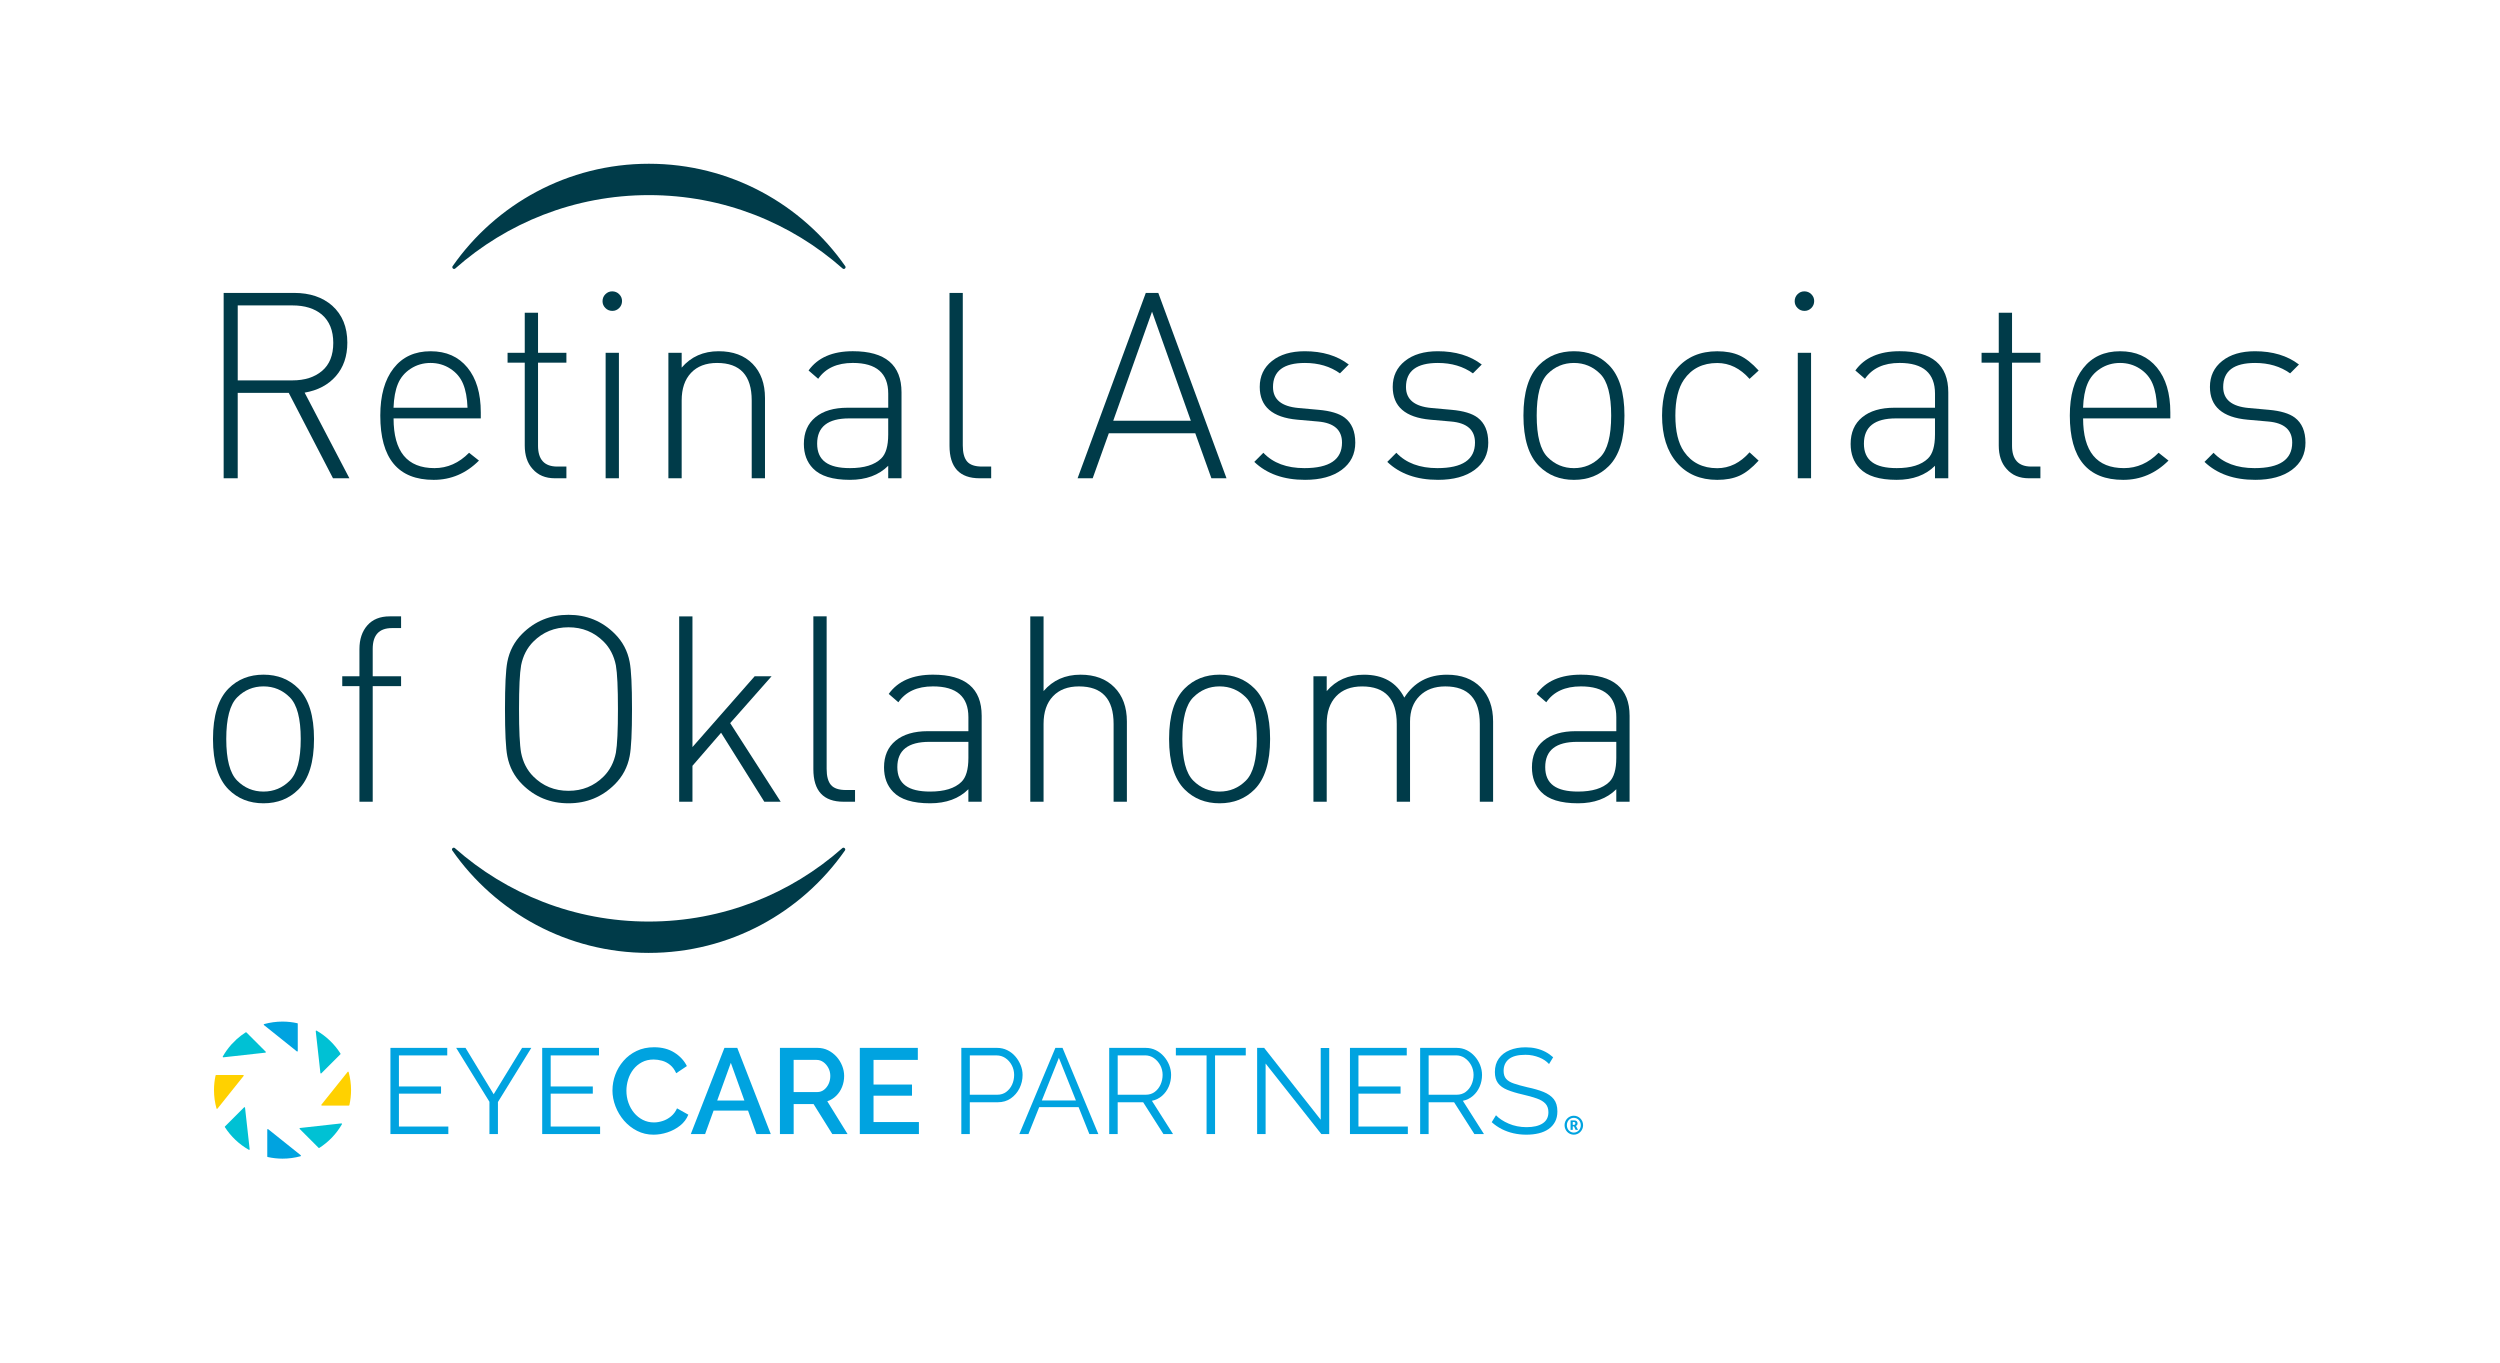 <?xml version="1.0" encoding="UTF-8"?><svg id="Layer_1" xmlns="http://www.w3.org/2000/svg" viewBox="0 0 1313.87 716.29"><defs><style>.cls-1{fill:#00a3e0;}.cls-1,.cls-2,.cls-3,.cls-4{stroke-width:0px;}.cls-2{fill:#ffd100;}.cls-3{fill:#003b49;}.cls-4{fill:#00c1d4;}</style></defs><path class="cls-3" d="M183.63,251.36h-8.62l-23.26-44.88h-26.82v44.88h-7.39v-97.42h37.08c8.21,0,14.87,2.24,19.98,6.71,5.29,4.75,7.94,11.22,7.94,19.43,0,7.12-2.01,12.98-6.02,17.58-4.01,4.6-9.49,7.5-16.42,8.69l23.53,45.02ZM175.15,180.21c0-6.47-2.01-11.45-6.02-14.91-3.83-3.19-8.98-4.79-15.46-4.79h-28.73v39.4h28.73c6.48,0,11.68-1.66,15.6-4.99,3.92-3.33,5.88-8.23,5.88-14.71Z"/><path class="cls-3" d="M252.68,219.89h-45.84c0,17.42,7.16,26.13,21.48,26.13,6.84,0,12.91-2.69,18.2-8.07l5.2,4.11c-6.75,6.75-14.69,10.13-23.81,10.13-18.7,0-28.05-11.26-28.05-33.8,0-10.58,2.33-18.86,6.98-24.83,4.65-5.97,11.13-8.96,19.43-8.96s14.66,2.85,19.36,8.55c4.7,5.7,7.05,13.57,7.05,23.6v3.15ZM245.7,214.28c-.18-5.11-.96-9.3-2.33-12.58-1.37-3.29-3.6-5.93-6.71-7.94-3.1-2.01-6.57-3.01-10.4-3.01s-7.3,1-10.4,3.01c-3.1,2-5.34,4.65-6.71,7.94-1.37,3.28-2.14,7.48-2.33,12.58h38.86Z"/><path class="cls-3" d="M297.68,251.36h-6.02c-5.02,0-8.94-1.64-11.77-4.93-2.74-3.01-4.11-7.11-4.11-12.31v-43.51h-9.03v-5.2h9.03v-21.07h6.98v21.07h14.91v5.2h-14.91v43.65c0,7.3,3.37,10.94,10.12,10.94h4.79v6.16Z"/><path class="cls-3" d="M326.91,158.19c0,1.46-.5,2.69-1.5,3.69-1,1-2.19,1.51-3.56,1.51-1.46,0-2.69-.5-3.69-1.51-1-1-1.5-2.19-1.5-3.56,0-1.46.5-2.69,1.5-3.69,1-1,2.19-1.51,3.56-1.51,1.46,0,2.69.5,3.69,1.51,1,1,1.5,2.19,1.5,3.56ZM325.27,251.36h-6.98v-65.95h6.98v65.95Z"/><path class="cls-3" d="M402.04,251.36h-6.98v-40.91c0-13.13-6.07-19.7-18.2-19.7-5.84,0-10.4,1.73-13.68,5.2-3.28,3.47-4.93,8.3-4.93,14.5v40.91h-6.98v-65.95h6.98v7.8c4.93-5.75,11.4-8.62,19.43-8.62,7.57,0,13.52,2.21,17.86,6.63,4.33,4.43,6.5,10.42,6.5,17.99v42.14Z"/><path class="cls-3" d="M473.78,251.36h-6.98v-6.57c-4.93,4.92-11.63,7.39-20.11,7.39-9.12,0-15.6-2.01-19.43-6.02-3.19-3.28-4.79-7.57-4.79-12.86,0-6.02,2.03-10.69,6.09-14.02,4.06-3.33,9.69-5,16.9-5h21.35v-7.39c0-10.76-6.21-16.15-18.61-16.15-8.3,0-14.37,2.79-18.2,8.34l-5.06-4.38c4.83-6.75,12.59-10.12,23.26-10.12,17.06,0,25.59,7.2,25.59,21.62v45.15ZM466.8,228.37v-8.48h-20.52c-11.22,0-16.83,4.43-16.83,13.27s5.75,12.86,17.24,12.86c7.48,0,12.95-1.68,16.42-5.06,2.46-2.37,3.69-6.57,3.69-12.59Z"/><path class="cls-3" d="M520.9,251.36h-6.02c-10.58,0-15.87-5.7-15.87-17.1v-80.32h6.98v80.18c0,3.83.75,6.64,2.26,8.41,1.51,1.78,4.13,2.67,7.87,2.67h4.79v6.16Z"/><path class="cls-3" d="M644.59,251.36h-7.94l-8.48-23.67h-45.43l-8.48,23.67h-7.94l35.85-97.42h6.57l35.85,97.42ZM625.84,221.12l-20.39-57.33-20.39,57.33h40.77Z"/><path class="cls-3" d="M712.27,232.61c0,6.02-2.37,10.79-7.11,14.3-4.74,3.51-11.18,5.27-19.29,5.27-11.22,0-20.11-3.15-26.68-9.44l4.77-4.79c5.09,5.39,12.28,8.07,21.55,8.07,13.19,0,19.78-4.47,19.78-13.41,0-6.66-4.18-10.35-12.55-11.08l-10.91-.96c-13.19-1.19-19.78-6.93-19.78-17.24,0-5.66,2.14-10.19,6.43-13.61,4.29-3.42,10.03-5.13,17.24-5.13,9.3,0,17.01,2.32,23.12,6.98l-4.64,4.65c-5.09-3.65-11.23-5.47-18.41-5.47-11.18,0-16.77,4.22-16.77,12.65,0,6.54,4.46,10.21,13.37,11.02l10.64.96c6.18.55,10.73,1.92,13.64,4.1,3.73,2.83,5.59,7.21,5.59,13.13Z"/><path class="cls-3" d="M782.16,232.61c0,6.02-2.37,10.79-7.11,14.3-4.74,3.51-11.18,5.27-19.29,5.27-11.22,0-20.11-3.15-26.68-9.44l4.77-4.79c5.09,5.39,12.28,8.07,21.55,8.07,13.19,0,19.78-4.47,19.78-13.41,0-6.66-4.18-10.35-12.55-11.08l-10.91-.96c-13.19-1.19-19.78-6.93-19.78-17.24,0-5.66,2.14-10.19,6.43-13.61,4.29-3.42,10.03-5.13,17.24-5.13,9.3,0,17.01,2.32,23.12,6.98l-4.64,4.65c-5.09-3.65-11.23-5.47-18.41-5.47-11.18,0-16.77,4.22-16.77,12.65,0,6.54,4.46,10.21,13.37,11.02l10.64.96c6.18.55,10.73,1.92,13.64,4.1,3.73,2.83,5.59,7.21,5.59,13.13Z"/><path class="cls-3" d="M853.73,218.39c0,12.22-2.74,21.07-8.21,26.55-4.84,4.83-10.95,7.25-18.33,7.25s-13.5-2.42-18.34-7.25c-5.47-5.47-8.21-14.32-8.21-26.55s2.74-21.07,8.21-26.55c4.83-4.83,10.95-7.25,18.34-7.25s13.5,2.42,18.33,7.25c5.47,5.47,8.21,14.33,8.21,26.55ZM846.75,218.39c0-10.76-1.92-18.06-5.75-21.89-3.83-3.83-8.44-5.75-13.82-5.75s-9.99,1.92-13.82,5.75c-3.83,3.83-5.75,11.13-5.75,21.89s1.92,18.06,5.75,21.89c3.83,3.83,8.44,5.75,13.82,5.75s9.99-1.92,13.82-5.75c3.83-3.83,5.75-11.13,5.75-21.89Z"/><path class="cls-3" d="M924.26,242.06c-3.47,3.83-6.82,6.48-10.06,7.94-3.24,1.46-7.14,2.19-11.7,2.19-8.94,0-16.01-3.01-21.21-9.03-5.2-6.02-7.8-14.27-7.8-24.76s2.6-18.74,7.8-24.76c5.2-6.02,12.27-9.03,21.21-9.03,4.56,0,8.46.73,11.7,2.19,3.24,1.46,6.59,4.11,10.06,7.94l-4.79,4.38c-4.93-5.56-10.58-8.34-16.97-8.34-7.66,0-13.5,2.92-17.51,8.76-3.01,4.38-4.51,10.67-4.51,18.88s1.51,14.5,4.51,18.88c4.01,5.84,9.85,8.76,17.51,8.76,6.38,0,12.04-2.78,16.97-8.34l4.79,4.38Z"/><path class="cls-3" d="M953.44,158.19c0,1.46-.5,2.69-1.5,3.69-1,1-2.19,1.51-3.56,1.51-1.46,0-2.69-.5-3.69-1.51-1-1-1.5-2.19-1.5-3.56,0-1.46.5-2.69,1.5-3.69,1-1,2.19-1.51,3.56-1.51,1.46,0,2.69.5,3.69,1.51,1,1,1.5,2.19,1.5,3.56ZM951.8,251.36h-6.98v-65.95h6.98v65.95Z"/><path class="cls-3" d="M1023.91,251.36h-6.98v-6.57c-4.93,4.92-11.63,7.39-20.11,7.39-9.12,0-15.6-2.01-19.43-6.02-3.19-3.28-4.79-7.57-4.79-12.86,0-6.02,2.03-10.69,6.09-14.02,4.06-3.33,9.69-5,16.9-5h21.35v-7.39c0-10.76-6.21-16.15-18.61-16.15-8.3,0-14.37,2.79-18.2,8.34l-5.06-4.38c4.83-6.75,12.59-10.12,23.26-10.12,17.06,0,25.59,7.2,25.59,21.62v45.15ZM1016.93,228.37v-8.48h-20.52c-11.22,0-16.83,4.43-16.83,13.27s5.75,12.86,17.24,12.86c7.48,0,12.95-1.68,16.42-5.06,2.46-2.37,3.69-6.57,3.69-12.59Z"/><path class="cls-3" d="M1072.34,251.36h-6.02c-5.02,0-8.94-1.64-11.77-4.93-2.74-3.01-4.11-7.11-4.11-12.31v-43.51h-9.03v-5.2h9.03v-21.07h6.98v21.07h14.91v5.2h-14.91v43.65c0,7.3,3.37,10.94,10.12,10.94h4.79v6.16Z"/><path class="cls-3" d="M1140.61,219.89h-45.84c0,17.42,7.16,26.13,21.48,26.13,6.84,0,12.91-2.69,18.2-8.07l5.2,4.11c-6.75,6.75-14.69,10.13-23.81,10.13-18.7,0-28.05-11.26-28.05-33.8,0-10.58,2.33-18.86,6.98-24.83,4.65-5.97,11.13-8.96,19.43-8.96s14.66,2.85,19.36,8.55c4.7,5.7,7.05,13.57,7.05,23.6v3.15ZM1133.63,214.28c-.18-5.11-.96-9.3-2.33-12.58-1.37-3.29-3.6-5.93-6.71-7.94-3.1-2.01-6.57-3.01-10.4-3.01s-7.3,1-10.4,3.01c-3.1,2-5.34,4.65-6.71,7.94-1.37,3.28-2.14,7.48-2.33,12.58h38.86Z"/><path class="cls-3" d="M1211.64,232.61c0,6.02-2.37,10.79-7.11,14.3-4.74,3.51-11.18,5.27-19.29,5.27-11.22,0-20.11-3.15-26.68-9.44l4.77-4.79c5.09,5.39,12.28,8.07,21.55,8.07,13.19,0,19.78-4.47,19.78-13.41,0-6.66-4.18-10.35-12.55-11.08l-10.91-.96c-13.19-1.19-19.78-6.93-19.78-17.24,0-5.66,2.14-10.19,6.43-13.61s10.03-5.13,17.24-5.13c9.3,0,17.01,2.32,23.12,6.98l-4.64,4.65c-5.09-3.65-11.23-5.47-18.41-5.47-11.18,0-16.77,4.22-16.77,12.65,0,6.54,4.46,10.21,13.37,11.02l10.64.96c6.18.55,10.73,1.92,13.64,4.1,3.73,2.83,5.59,7.21,5.59,13.13Z"/><path class="cls-3" d="M165.03,388.37c0,12.22-2.74,21.07-8.21,26.55-4.84,4.83-10.95,7.25-18.33,7.25s-13.5-2.42-18.34-7.25c-5.47-5.47-8.21-14.32-8.21-26.55s2.74-21.07,8.21-26.55c4.83-4.83,10.95-7.25,18.34-7.25s13.5,2.42,18.33,7.25c5.47,5.47,8.21,14.33,8.21,26.55ZM158.05,388.37c0-10.76-1.92-18.06-5.75-21.89-3.83-3.83-8.44-5.75-13.82-5.75s-9.99,1.92-13.82,5.75c-3.83,3.83-5.75,11.13-5.75,21.89s1.92,18.06,5.75,21.89c3.83,3.83,8.44,5.75,13.82,5.75s9.99-1.92,13.82-5.75c3.83-3.83,5.75-11.13,5.75-21.89Z"/><path class="cls-3" d="M210.79,360.6h-14.91v60.75h-6.98v-60.75h-9.03v-5.2h9.03v-14.23c0-5.2,1.39-9.37,4.17-12.52,2.78-3.15,6.68-4.72,11.7-4.72h6.02v6.16h-4.79c-6.75,0-10.12,3.65-10.12,10.94v14.37h14.91v5.2Z"/><path class="cls-3" d="M332.15,372.64c0,12.31-.41,20.57-1.23,24.76-1.1,5.75-3.69,10.67-7.8,14.78-6.66,6.66-14.78,9.99-24.35,9.99s-17.7-3.33-24.35-9.99c-4.1-4.11-6.7-9.03-7.8-14.78-.82-4.19-1.23-12.45-1.23-24.76s.41-20.57,1.23-24.76c1.1-5.75,3.69-10.67,7.8-14.78,6.66-6.66,14.78-9.99,24.35-9.99s17.7,3.33,24.35,9.99c4.11,4.11,6.71,9.03,7.8,14.78.82,4.19,1.23,12.45,1.23,24.76ZM324.76,372.64c0-11.22-.36-18.88-1.09-22.99-1.01-5.02-3.15-9.17-6.43-12.45-5.02-5.02-11.17-7.53-18.47-7.53s-13.45,2.51-18.47,7.53c-3.28,3.28-5.43,7.43-6.43,12.45-.73,4.11-1.1,11.77-1.1,22.99s.36,18.88,1.1,22.99c1,5.02,3.15,9.17,6.43,12.45,5.01,5.02,11.17,7.53,18.47,7.53s13.45-2.51,18.47-7.53c3.28-3.28,5.43-7.43,6.43-12.45.73-4.11,1.09-11.77,1.09-22.99Z"/><path class="cls-3" d="M410.3,421.35h-8.62l-22.71-36.26-15.05,17.38v18.88h-6.98v-97.42h6.98v68.69l32.7-37.22h8.89l-21.76,24.63,26.54,41.32Z"/><path class="cls-3" d="M449.35,421.35h-6.02c-10.58,0-15.87-5.7-15.87-17.1v-80.32h6.98v80.18c0,3.83.75,6.64,2.26,8.41,1.51,1.78,4.13,2.67,7.87,2.67h4.79v6.16Z"/><path class="cls-3" d="M515.91,421.35h-6.98v-6.57c-4.93,4.92-11.63,7.39-20.11,7.39-9.12,0-15.6-2.01-19.43-6.02-3.19-3.28-4.79-7.57-4.79-12.86,0-6.02,2.03-10.69,6.09-14.02,4.06-3.33,9.69-5,16.9-5h21.35v-7.39c0-10.76-6.21-16.15-18.61-16.15-8.3,0-14.37,2.79-18.2,8.34l-5.06-4.38c4.83-6.75,12.59-10.12,23.26-10.12,17.06,0,25.59,7.2,25.59,21.62v45.15ZM508.94,398.36v-8.48h-20.52c-11.22,0-16.83,4.43-16.83,13.27s5.75,12.86,17.24,12.86c7.48,0,12.95-1.68,16.42-5.06,2.46-2.37,3.69-6.57,3.69-12.59Z"/><path class="cls-3" d="M592.23,421.35h-6.98v-40.91c0-13.13-6.07-19.7-18.2-19.7-5.84,0-10.4,1.73-13.68,5.2-3.28,3.47-4.93,8.3-4.93,14.5v40.91h-6.98v-97.42h6.98v39.27c4.93-5.75,11.4-8.62,19.43-8.62,7.48,0,13.41,2.21,17.79,6.63,4.38,4.43,6.57,10.42,6.57,17.99v42.14Z"/><path class="cls-3" d="M667.5,388.37c0,12.22-2.74,21.07-8.21,26.55-4.84,4.83-10.95,7.25-18.33,7.25s-13.5-2.42-18.34-7.25c-5.47-5.47-8.21-14.32-8.21-26.55s2.74-21.07,8.21-26.55c4.83-4.83,10.95-7.25,18.34-7.25s13.5,2.42,18.33,7.25c5.47,5.47,8.21,14.33,8.21,26.55ZM660.52,388.37c0-10.76-1.92-18.06-5.75-21.89-3.83-3.83-8.44-5.75-13.82-5.75s-9.99,1.92-13.82,5.75c-3.83,3.83-5.75,11.13-5.75,21.89s1.92,18.06,5.75,21.89c3.83,3.83,8.44,5.75,13.82,5.75s9.99-1.92,13.82-5.75c3.83-3.83,5.75-11.13,5.75-21.89Z"/><path class="cls-3" d="M784.69,421.35h-6.98v-40.91c0-13.13-6.04-19.7-18.13-19.7-5.64,0-10.14,1.66-13.5,5-3.36,3.33-5.04,7.82-5.04,13.48v42.14h-6.98v-40.91c0-13.13-6.07-19.7-18.2-19.7-5.84,0-10.4,1.73-13.68,5.2-3.28,3.47-4.93,8.3-4.93,14.5v40.91h-6.98v-65.95h6.98v7.8c4.93-5.75,11.45-8.62,19.57-8.62,10.03,0,17.1,4.01,21.21,12.04,5.11-8.03,12.59-12.04,22.44-12.04,7.48,0,13.39,2.21,17.72,6.63,4.33,4.43,6.5,10.42,6.5,17.99v42.14Z"/><path class="cls-3" d="M856.42,421.35h-6.98v-6.57c-4.93,4.92-11.63,7.39-20.11,7.39-9.12,0-15.6-2.01-19.43-6.02-3.19-3.28-4.79-7.57-4.79-12.86,0-6.02,2.03-10.69,6.09-14.02,4.06-3.33,9.69-5,16.9-5h21.35v-7.39c0-10.76-6.21-16.15-18.61-16.15-8.3,0-14.37,2.79-18.2,8.34l-5.06-4.38c4.83-6.75,12.59-10.12,23.26-10.12,17.06,0,25.59,7.2,25.59,21.62v45.15ZM849.44,398.36v-8.48h-20.52c-11.22,0-16.83,4.43-16.83,13.27s5.75,12.86,17.24,12.86c7.48,0,12.95-1.68,16.42-5.06,2.46-2.37,3.69-6.57,3.69-12.59Z"/><path class="cls-3" d="M341.05,102.54c39.06,0,74.69,14.59,101.8,38.58.82.72,2-.34,1.37-1.24-22.74-32.53-60.47-53.82-103.17-53.82s-80.44,21.28-103.17,53.82c-.62.89.55,1.96,1.37,1.24,27.11-24,62.75-38.58,101.8-38.58Z"/><path class="cls-3" d="M340.88,484.32c-39.06,0-74.69-14.59-101.8-38.58-.82-.72-2,.34-1.37,1.24,22.74,32.53,60.47,53.82,103.17,53.82,42.71,0,80.44-21.28,103.17-53.82.62-.89-.55-1.96-1.37-1.24-27.11,24-62.75,38.58-101.8,38.58Z"/><path class="cls-1" d="M156.5,538.05c0-.14-.09-.26-.24-.3-2.51-.55-5.11-.86-7.79-.86-3.34,0-6.57.47-9.64,1.31-.23.07-.29.38-.1.53l17.28,13.83c.2.15.48.01.48-.24v-14.28Z"/><path class="cls-1" d="M140.45,607.77c0,.14.09.26.24.3,2.51.55,5.11.86,7.79.86,3.28,0,6.44-.45,9.46-1.27.23-.06.29-.37.1-.53l-17.1-13.68c-.2-.16-.48-.01-.48.23v14.09Z"/><path class="cls-2" d="M113.59,564.98c-.14,0-.26.1-.3.24-.54,2.48-.83,5.05-.83,7.69,0,3.33.46,6.55,1.31,9.62.06.23.37.29.53.1l13.73-17.17c.16-.2.02-.48-.23-.48h-14.21Z"/><path class="cls-2" d="M183.32,581.03c.14,0,.26-.09.3-.24.57-2.53.88-5.18.88-7.89,0-3.28-.45-6.45-1.27-9.47-.07-.23-.38-.29-.53-.1l-13.78,17.22c-.16.2-.01.48.23.48h14.17Z"/><path class="cls-4" d="M129.12,542.55c-1.66,1.07-3.24,2.26-4.71,3.57,0,0-.01.01-.02.02l-2.69,2.69s0,0-.01.01c-1.75,1.95-3.3,4.09-4.6,6.39-.12.21.05.47.3.44l22.07-2.45c.24-.03.35-.33.18-.5l-10.14-10.14c-.1-.1-.26-.11-.38-.04"/><path class="cls-4" d="M167.82,603.28c4.89-3.12,8.98-7.39,11.88-12.43.11-.21-.06-.47-.3-.45l-21.71,2.41c-.24.03-.35.33-.18.51l9.92,9.92c.1.1.26.11.38.04"/><path class="cls-4" d="M118.2,592.39c3.16,4.91,7.48,9,12.57,11.88.21.12.47-.05.44-.29l-2.43-21.84c-.03-.24-.32-.35-.5-.18l-10.05,10.05c-.1.1-.11.26-.04.38"/><path class="cls-4" d="M178.93,553.69c-3.13-4.96-7.45-9.1-12.54-12.03-.22-.12-.48.05-.45.3l2.44,21.94c.03.24.32.35.5.18l10.02-10.02c.09-.09.11-.26.04-.37"/><polygon class="cls-1" points="235.62 592.05 235.62 596 205.19 596 205.19 550.71 235.05 550.71 235.05 554.67 209.65 554.67 209.65 570.99 231.79 570.99 231.79 574.76 209.65 574.76 209.65 592.05 235.62 592.05"/><polygon class="cls-1" points="244.65 550.71 259.45 575.08 274.38 550.71 279.23 550.71 261.69 579.16 261.69 596 257.22 596 257.22 579.04 239.74 550.71 244.65 550.71"/><polygon class="cls-1" points="315.38 592.05 315.38 596 284.95 596 284.95 550.71 314.81 550.71 314.81 554.67 289.41 554.67 289.41 570.99 311.55 570.99 311.55 574.76 289.41 574.76 289.41 592.05 315.38 592.05"/><path class="cls-1" d="M321.89,572.97c0-2.76.49-5.47,1.47-8.14.98-2.66,2.41-5.08,4.3-7.27,1.89-2.19,4.19-3.94,6.89-5.23,2.7-1.3,5.78-1.95,9.22-1.95,4.13,0,7.66.92,10.62,2.78,2.95,1.85,5.15,4.22,6.6,7.11l-5.62,3.76c-.81-1.83-1.86-3.28-3.15-4.33-1.3-1.07-2.71-1.81-4.25-2.24-1.53-.42-3.02-.63-4.46-.63-2.34,0-4.4.48-6.19,1.44-1.79.96-3.28,2.22-4.5,3.8-1.21,1.57-2.12,3.34-2.71,5.29-.6,1.95-.9,3.92-.9,5.87,0,2.21.35,4.31,1.06,6.32.7,2,1.7,3.77,2.99,5.33,1.3,1.55,2.83,2.78,4.6,3.67,1.76.89,3.71,1.34,5.83,1.34,1.49,0,3.02-.26,4.6-.77,1.57-.51,3.03-1.31,4.37-2.42,1.34-1.11,2.39-2.51,3.15-4.21l5.94,3.32c-.9,2.26-2.33,4.17-4.31,5.74-1.98,1.57-4.2,2.76-6.67,3.57-2.47.81-4.91,1.21-7.33,1.21-3.11,0-5.98-.67-8.61-2.01-2.64-1.34-4.92-3.13-6.86-5.36-1.93-2.24-3.44-4.75-4.5-7.53-1.07-2.78-1.6-5.6-1.6-8.45"/><path class="cls-1" d="M391.22,578.4l-7.13-19.84-7.17,19.84h14.3ZM380.71,550.71h6.76l17.61,45.29h-7.53l-4.42-12.32h-18.11l-4.45,12.32h-7.52l17.67-45.29Z"/><path class="cls-1" d="M417.09,573.93h12.44c1.31,0,2.49-.4,3.51-1.18,1.02-.79,1.83-1.82,2.43-3.09.59-1.28.89-2.68.89-4.21s-.35-3-1.05-4.27c-.7-1.27-1.58-2.29-2.65-3.03-1.06-.75-2.23-1.12-3.51-1.12h-12.06v16.91ZM409.89,596v-45.29h19.71c2.04,0,3.91.42,5.62,1.27,1.7.86,3.17,1.98,4.43,3.38,1.26,1.4,2.24,2.99,2.94,4.75.7,1.77,1.05,3.54,1.05,5.33,0,2.04-.36,3.96-1.09,5.78-.72,1.81-1.75,3.37-3.09,4.68-1.34,1.32-2.9,2.28-4.68,2.87l10.65,17.22h-8.03l-9.83-15.75h-10.46v15.75h-7.21Z"/><polygon class="cls-1" points="482.93 589.69 482.93 596 451.87 596 451.87 550.71 482.36 550.71 482.36 557.03 459.08 557.03 459.08 569.98 479.3 569.98 479.3 575.84 459.08 575.84 459.08 589.69 482.93 589.69"/><path class="cls-1" d="M509.68,575.33h14.49c1.79,0,3.34-.49,4.65-1.47,1.32-.98,2.34-2.25,3.07-3.82.72-1.58,1.09-3.28,1.09-5.11s-.43-3.59-1.28-5.16c-.85-1.57-1.97-2.82-3.35-3.73-1.38-.91-2.9-1.37-4.56-1.37h-14.1v20.67ZM505.22,596v-45.29h18.75c1.95,0,3.75.4,5.39,1.21,1.64.81,3.05,1.9,4.24,3.28,1.19,1.38,2.12,2.92,2.8,4.6.68,1.68,1.02,3.39,1.02,5.13,0,2.47-.54,4.8-1.62,6.99-1.09,2.19-2.61,3.96-4.56,5.33-1.95,1.36-4.25,2.04-6.89,2.04h-14.67v16.71h-4.46Z"/><path class="cls-1" d="M565.44,578.33l-8.95-22.39-8.94,22.39h17.9ZM554.65,550.71h3.76l18.82,45.29h-4.72l-5.66-14.16h-20.7l-5.66,14.16h-4.79l18.95-45.29Z"/><path class="cls-1" d="M587.4,575.33h14.8c1.79,0,3.34-.49,4.66-1.47,1.31-.98,2.34-2.26,3.06-3.86.72-1.6,1.09-3.29,1.09-5.08s-.42-3.52-1.25-5.07c-.83-1.55-1.93-2.8-3.32-3.76-1.38-.96-2.93-1.44-4.62-1.44h-14.42v20.67ZM582.94,596v-45.29h19.14c1.95,0,3.74.4,5.36,1.21,1.62.81,3.03,1.9,4.24,3.28,1.21,1.38,2.15,2.92,2.81,4.6.65,1.68.98,3.39.98,5.13,0,2.17-.41,4.21-1.24,6.13-.83,1.91-2,3.53-3.51,4.85-1.51,1.32-3.28,2.19-5.33,2.62l11.1,17.48h-5.04l-10.65-16.71h-13.4v16.71h-4.46Z"/><polygon class="cls-1" points="654.71 554.67 638.57 554.67 638.57 596 634.11 596 634.11 554.67 617.97 554.67 617.97 550.71 654.71 550.71 654.71 554.67"/><polygon class="cls-1" points="665.14 558.94 665.14 596 660.68 596 660.68 550.71 664.37 550.71 694.1 588.47 694.1 550.78 698.57 550.78 698.57 596 694.42 596 665.14 558.94"/><polygon class="cls-1" points="739.89 592.05 739.89 596 709.47 596 709.47 550.71 739.32 550.71 739.32 554.67 713.93 554.67 713.93 570.99 736.06 570.99 736.06 574.76 713.93 574.76 713.93 592.05 739.89 592.05"/><path class="cls-1" d="M750.82,575.33h14.8c1.79,0,3.34-.49,4.66-1.47,1.31-.98,2.34-2.26,3.06-3.86.72-1.6,1.09-3.29,1.09-5.08s-.42-3.52-1.25-5.07c-.83-1.55-1.93-2.8-3.32-3.76-1.38-.96-2.93-1.44-4.62-1.44h-14.42v20.67ZM746.35,596v-45.29h19.14c1.95,0,3.74.4,5.36,1.21,1.62.81,3.03,1.9,4.24,3.28,1.21,1.38,2.15,2.92,2.81,4.6.65,1.68.98,3.39.98,5.13,0,2.17-.41,4.21-1.24,6.13-.83,1.91-2,3.53-3.51,4.85-1.51,1.32-3.28,2.19-5.33,2.62l11.1,17.48h-5.04l-10.65-16.71h-13.4v16.71h-4.46Z"/><path class="cls-1" d="M814.07,559.2c-.64-.72-1.38-1.38-2.23-1.95-.85-.57-1.81-1.07-2.87-1.5-1.07-.42-2.2-.77-3.41-1.02-1.21-.26-2.5-.38-3.86-.38-3.96,0-6.86.75-8.71,2.26-1.85,1.51-2.77,3.56-2.77,6.15,0,1.79.43,3.19,1.31,4.21.87,1.02,2.24,1.85,4.11,2.48,1.87.64,4.25,1.29,7.15,1.98,3.23.68,6.02,1.48,8.36,2.42,2.34.94,4.15,2.2,5.42,3.79,1.27,1.6,1.91,3.75,1.91,6.46,0,2.08-.4,3.89-1.21,5.42-.81,1.52-1.93,2.8-3.38,3.82-1.45,1.02-3.17,1.77-5.17,2.26-2,.49-4.19.73-6.57.73s-4.58-.25-6.73-.73c-2.15-.49-4.18-1.21-6.09-2.17-1.91-.96-3.7-2.18-5.36-3.67l2.24-3.64c.8.86,1.77,1.65,2.9,2.39,1.13.75,2.38,1.42,3.77,2.01,1.38.6,2.86,1.06,4.46,1.38s3.24.48,4.94.48c3.61,0,6.44-.66,8.45-1.98,2.02-1.31,3.03-3.27,3.03-5.86,0-1.87-.51-3.36-1.53-4.49-1.02-1.13-2.55-2.05-4.6-2.77-2.04-.72-4.55-1.42-7.52-2.1-3.15-.72-5.8-1.53-7.97-2.42-2.17-.89-3.8-2.07-4.88-3.53-1.09-1.47-1.63-3.41-1.63-5.83,0-2.8.69-5.17,2.08-7.1,1.38-1.93,3.28-3.4,5.71-4.39,2.43-1,5.21-1.5,8.36-1.5,2,0,3.86.2,5.58.61,1.72.4,3.32.99,4.78,1.75,1.47.77,2.84,1.73,4.12,2.87l-2.17,3.57Z"/><path class="cls-1" d="M827.19,591.16c.45,0,.72-.29.72-.75s-.27-.73-.71-.73h-.65v1.48h.64ZM825.4,588.83h2.06c.98,0,1.63.63,1.63,1.58,0,.78-.53,1.19-.88,1.29v.03s.05.05.18.29l.94,1.79h-1.28l-.84-1.83h-.65v1.83h-1.15v-4.97ZM827.1,595.23c2.09,0,3.69-1.71,3.69-3.88s-1.6-3.88-3.69-3.88-3.64,1.71-3.64,3.88,1.59,3.88,3.64,3.88M827.1,586.37c2.72,0,4.89,2.22,4.89,4.97s-2.18,4.99-4.89,4.99-4.85-2.23-4.85-4.99,2.18-4.97,4.85-4.97"/></svg>